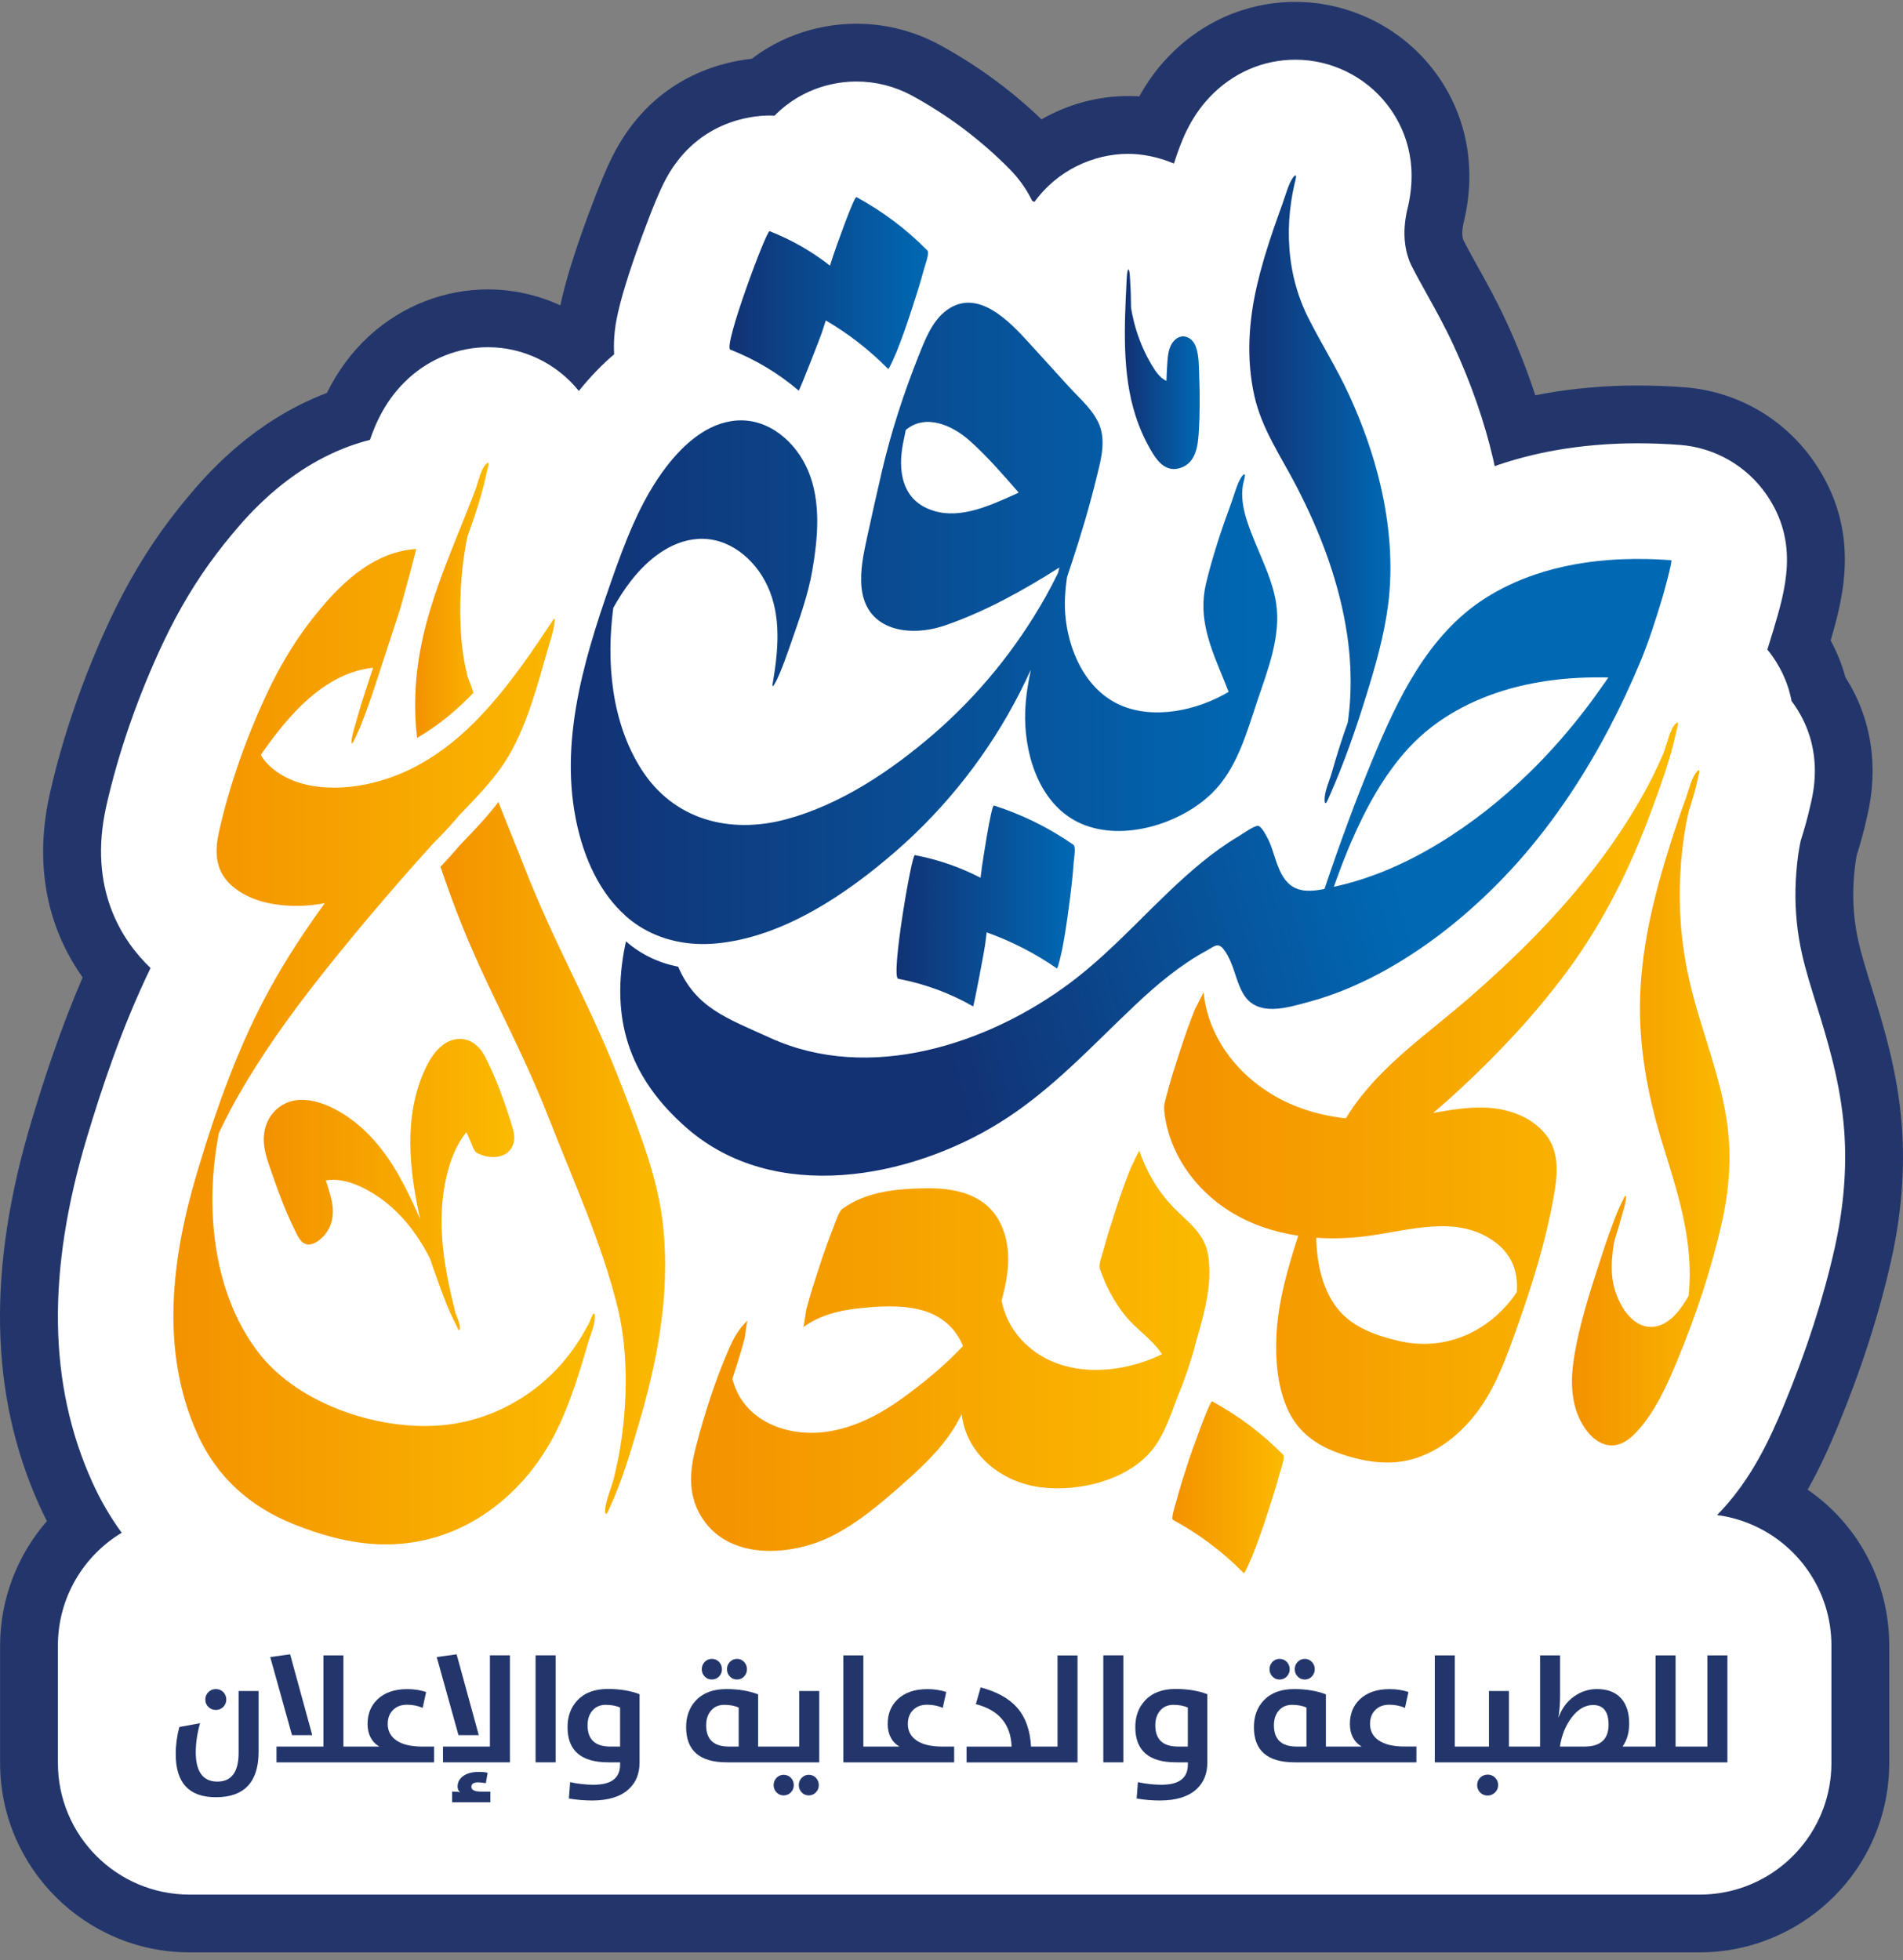 <svg width="200" height="206" viewBox="0 0 200 206" fill="none" xmlns="http://www.w3.org/2000/svg">
<rect x="0" y="0" width="200" height="206" fill="#808080" stroke="none"/>
<g clip-path="url(#clip0_2013_2523)">
<path d="M19.926 201.556C10.954 201.556 3.654 194.26 3.654 185.292V172.95C3.654 168.059 5.786 163.558 9.457 160.493C8.715 159.293 8.046 158.028 7.458 156.725C2.599 145.935 2.393 133.525 6.828 118.778C8.209 114.2 10.126 108.275 12.914 102.214C10.075 98.956 6.819 93.053 8.797 84.209C10.105 78.4 12.228 72.292 14.934 66.539C16.628 62.942 18.61 59.645 20.818 56.735C20.848 56.692 20.887 56.645 20.926 56.593C21.445 55.912 21.895 55.35 22.332 54.827C24.022 52.782 29.019 46.738 37.03 44.234C38.034 41.752 39.407 39.725 41.195 38.066C41.229 38.031 41.306 37.959 41.319 37.95C44.086 35.446 47.624 34.066 51.291 34.066C54.739 34.066 58.102 35.326 60.727 37.526C61.177 37.054 61.632 36.6 62.095 36.171C62.112 35.172 62.215 34.156 62.408 33.136C62.811 31.014 63.75 27.932 65.2 23.983C65.757 22.47 66.281 21.116 66.718 20.074C67.057 19.268 67.314 18.694 67.559 18.213C71.222 10.797 77.886 9.816 80.443 9.726C83.96 6.63 87.897 6.142 90.016 6.142C92.443 6.142 94.853 6.75 96.981 7.904C100.999 10.086 104.662 12.842 107.866 16.096C108.26 16.499 108.634 16.919 108.977 17.356C111.614 15.054 115.028 13.742 118.588 13.742C119.647 13.742 120.767 13.884 121.878 14.149C122.633 12.263 123.662 10.356 125.33 8.577C128.208 5.524 132.051 3.848 136.147 3.848C140.642 3.848 144.969 5.97 147.723 9.528C149.734 12.13 151.797 16.529 150.24 22.702C150.142 23.148 150.077 23.602 150.047 24.044C149.996 24.871 150.09 25.69 150.313 26.337C150.322 26.367 150.347 26.44 150.347 26.444C150.39 26.564 150.442 26.693 150.506 26.817C150.896 27.602 151.368 28.446 151.861 29.342L152.067 29.715C152.968 31.335 153.993 33.174 154.954 35.241C156.596 38.794 157.896 42.365 158.839 45.889C160.195 45.512 161.589 45.195 163.004 44.937C164.514 44.672 166.002 44.479 167.426 44.359C168.245 44.286 169.06 44.234 169.845 44.2C170.544 44.17 171.316 44.157 172.131 44.157C173.623 44.157 175.167 44.217 176.711 44.333C181.159 44.663 185.152 46.961 187.665 50.63C191.783 56.628 190.058 62.376 188.673 66.993C188.673 66.993 188.489 67.593 188.424 67.808C189.441 69.299 190.157 70.937 190.556 72.677C192.357 75.262 194.03 79.395 192.657 85.036C192.327 86.55 191.92 87.926 191.594 88.972C191.512 89.375 191.448 89.739 191.392 90.121C191.238 91.209 191.148 92.337 191.122 93.464C191.079 95.603 191.294 97.725 191.757 99.766C192.113 101.335 192.662 103.101 193.194 104.807C194.433 108.798 195.836 113.317 196.234 118.632C196.543 122.803 196.192 127.197 195.184 131.694C193.974 137.087 192.143 142.771 189.732 148.601C188.454 151.679 186.97 154.886 184.774 157.887C190.92 160.381 194.901 166.293 194.901 172.946V185.288C194.901 187.226 194.562 189.12 193.897 190.921C191.551 197.278 185.418 201.552 178.628 201.552H19.926V201.556Z" fill="white"/>
<path d="M164.711 102.072C168.498 96.932 171.303 91.304 173.512 85.328C174.541 82.541 175.596 79.678 176.201 76.767C176.257 76.506 176.557 75.648 176.119 76.043C175.528 76.583 175.193 78.16 174.949 78.829C174.889 78.988 174.85 79.103 174.82 79.185C174.786 79.258 174.747 79.352 174.691 79.472C174.395 80.141 174.095 80.81 173.769 81.465C173.147 82.726 172.457 83.952 171.732 85.156C170.248 87.617 168.584 89.971 166.787 92.217C163.103 96.825 158.882 100.975 154.439 104.846C150.112 108.618 145.102 111.97 141.894 116.832C141.74 117.067 141.59 117.303 141.444 117.543C139.878 117.368 138.334 117.033 136.846 116.51C131.485 114.628 127.076 110.063 126.484 104.267C126.488 104.323 125.549 106.166 125.613 106.003C125.034 107.435 124.524 108.905 124.044 110.367C123.563 111.838 123.087 113.308 122.693 114.804C122.534 115.413 122.289 116.086 122.354 116.716C122.804 121.131 125.523 124.972 129.246 127.309C131.438 128.68 133.904 129.495 136.443 129.876C135.341 133.276 134.32 136.787 134.153 140.358C134.032 142.891 134.243 145.626 135.263 147.98C136.379 150.556 138.42 151.975 141.023 152.841C143.567 153.69 146.256 154.097 148.855 153.24C151.154 152.481 153.105 150.963 154.662 149.137C157.068 146.312 158.333 142.63 159.551 139.187C161.108 134.793 162.489 130.314 163.3 125.714C163.72 123.335 163.956 120.853 162.198 118.937C160.594 117.188 158.175 116.446 155.859 116.403C154.092 116.373 152.355 116.665 150.618 116.973C151.548 116.18 152.47 115.374 153.367 114.543C157.488 110.714 161.37 106.595 164.711 102.064V102.072ZM157.201 130.605C158.938 131.93 159.569 133.735 159.401 135.818C159.268 136.011 159.135 136.208 158.994 136.397C156.142 140.156 151.69 142.008 147.054 140.945C144.78 140.422 142.314 139.582 140.753 137.76C139.239 135.994 138.596 133.602 138.394 131.33C138.36 130.918 138.339 130.507 138.33 130.091C140.14 130.215 141.967 130.142 143.743 129.906C148.169 129.323 153.251 127.587 157.205 130.605H157.201Z" fill="url(#paint0_linear_2013_2523)"/>
<path d="M123.774 146.754C124.46 145.172 125.339 142.57 125.738 140.876C125.931 140.229 126.115 139.578 126.287 138.926C126.892 136.65 127.333 134.326 126.978 131.968C126.613 129.572 124.803 128.449 123.242 126.811C121.642 125.135 120.488 123.129 119.734 120.947C119.712 120.891 118.747 122.975 118.863 122.683C118.284 124.115 117.774 125.585 117.293 127.047C116.813 128.518 116.337 129.988 115.942 131.484C115.809 131.998 115.423 132.877 115.603 133.396C116.208 135.141 117.062 136.77 118.211 138.219C119.33 139.633 120.926 140.641 121.968 142.102C122.024 142.18 122.071 142.257 122.118 142.334C122.075 142.355 122.028 142.381 121.985 142.403C118.679 143.959 114.565 144.567 111.074 143.29C108.158 142.223 105.825 139.758 105.271 136.697C105.409 136.165 105.537 135.629 105.649 135.094C106.116 132.894 106.138 130.494 105.078 128.449C103.552 125.495 100.339 124.839 97.268 124.891C94.253 124.938 91.058 125.221 88.545 127.043C88.141 127.334 87.811 128.445 87.674 128.779C87.095 130.211 86.585 131.681 86.104 133.143C85.624 134.613 85.148 136.084 84.753 137.58C84.685 137.841 84.5 139.427 84.415 139.492C86.091 138.274 88.039 137.756 90.076 137.528C92.306 137.28 94.738 137.108 96.921 137.713C98.804 138.231 100.309 139.453 101.111 141.241C101.145 141.318 101.171 141.399 101.206 141.477C99.211 143.594 96.912 145.472 94.584 147.135C91.165 149.574 86.966 151.323 82.72 150.29C80.653 149.789 78.736 148.584 77.681 146.702C77.372 146.149 77.128 145.545 76.969 144.919C77.428 143.517 77.878 142.111 78.251 140.684C78.333 140.379 78.462 138.892 78.59 138.772C77.642 139.638 77.111 140.619 76.6 141.79C75.159 145.09 74.031 148.627 73.126 152.108C72.5 154.509 72.294 156.909 73.555 159.151C76.343 164.128 83.248 163.614 87.614 161.35C90.179 160.021 92.409 158.144 94.571 156.245C96.638 154.427 98.731 152.515 100.215 150.17C100.528 149.673 100.811 149.159 101.073 148.631C101.549 152.858 105.254 155.777 109.32 156.313C113.45 156.858 118.91 155.516 121.415 151.958C122.38 150.582 122.967 148.923 123.551 147.362C123.628 147.161 123.701 146.959 123.774 146.758V146.754Z" fill="url(#paint1_linear_2013_2523)"/>
<path d="M65.388 114.26C62.005 105.442 58.518 99.865 55.082 91.068C54.203 88.822 53.268 86.567 52.38 84.286C52.363 84.308 52.346 84.333 52.329 84.355C51.106 85.967 49.678 87.428 48.272 88.894C47.637 89.653 46.976 90.391 46.29 91.094C46.642 92.135 47.011 93.173 47.384 94.202C50.635 103.165 54.276 108.798 57.746 117.68C60.263 124.124 63.223 130.597 64.891 137.327C65.509 139.826 65.749 142.411 65.762 144.983C65.77 146.835 65.65 148.683 65.418 150.518C65.294 151.508 65.14 152.498 64.938 153.475C64.822 154.046 64.698 154.611 64.561 155.177C64.509 155.374 64.484 155.482 64.475 155.533C64.471 155.533 64.441 155.615 64.333 155.983C64.145 156.609 63.519 158.169 63.609 158.92C63.677 159.533 64.025 158.555 64.106 158.388C65.354 155.696 66.221 152.755 67.061 149.917C69.094 143.084 70.432 136.127 69.707 128.985C69.189 123.866 67.224 119.031 65.393 114.268L65.388 114.26Z" fill="url(#paint2_linear_2013_2523)"/>
<path d="M43.756 76.733C43.777 77.007 43.807 77.277 43.837 77.547C46.037 76.287 47.984 74.658 49.76 72.815C49.181 71.014 49.263 71.816 48.885 69.977C48.499 68.069 48.379 66.11 48.37 64.168C48.366 61.84 48.555 59.504 48.967 57.211C49.022 56.919 49.082 56.628 49.142 56.336C49.966 54.094 50.716 51.788 51.197 49.469C51.248 49.207 51.553 48.35 51.115 48.744C50.519 49.289 50.202 50.862 49.944 51.535C46.569 60.336 42.953 67.186 43.747 76.728L43.756 76.733Z" fill="url(#paint3_linear_2013_2523)"/>
<path d="M62.031 138.797C61.966 138.935 61.902 139.072 61.833 139.209C61.82 139.23 61.803 139.26 61.786 139.29C61.503 139.792 61.228 140.298 60.92 140.782C60.088 142.09 59.118 143.32 58.008 144.409C54.997 147.35 51.085 149.274 46.895 149.754C40.11 150.526 31.395 147.667 27.17 142.167C22.311 135.852 21.505 126.777 23.002 119.095C23.126 118.825 23.255 118.555 23.387 118.285C24.438 116.124 25.652 114.041 26.934 112.013C29.564 107.868 32.557 103.958 35.654 100.152C38.866 96.195 42.19 92.332 45.613 88.556C45.84 88.337 46.063 88.114 46.282 87.887C46.968 87.18 47.628 86.442 48.263 85.688C49.67 84.222 51.102 82.76 52.32 81.148C52.338 81.127 52.355 81.101 52.372 81.08C55.108 77.44 56.348 72.48 57.579 68.202C57.819 67.358 58.149 66.47 58.243 65.596C58.256 65.484 58.445 64.687 58.102 65.201C56.065 68.271 53.907 71.46 51.407 74.272C51.064 74.641 50.721 75.01 50.382 75.382L50.33 75.434C48.559 77.277 46.608 78.906 44.407 80.166C42.799 81.093 41.058 81.817 39.158 82.28C35.761 83.112 31.433 83.112 28.607 80.745C28.135 80.351 27.715 79.884 27.406 79.352C27.719 78.889 28.041 78.435 28.375 77.984C31.022 74.409 34.551 70.68 39.205 70.183C39.029 70.718 38.853 71.254 38.682 71.794C38.201 73.26 37.721 74.739 37.331 76.231C37.331 76.227 36.782 77.912 36.988 78.143C37.073 78.237 37.811 76.51 37.858 76.403C38.429 74.971 38.948 73.513 39.428 72.043C40.299 69.377 41.169 66.71 42.04 64.048C42.16 63.675 43.798 57.695 43.73 57.699C39.492 57.978 36.177 60.953 33.561 64.125C33.183 64.575 32.827 65.03 32.48 65.484C32.467 65.506 32.45 65.527 32.433 65.544C30.734 67.782 29.323 70.208 28.122 72.746C25.944 77.367 24.142 82.409 23.023 87.39C22.521 89.627 22.624 91.638 24.485 93.194C26.094 94.54 28.238 95.076 30.293 95.188C31.588 95.265 32.874 95.162 34.136 94.922C32.09 97.734 30.177 100.636 28.491 103.675C25.125 109.754 22.787 116.339 20.793 122.97C18.073 132.011 16.744 141.832 20.75 150.728C22.779 155.224 26.24 158.328 30.794 160.167C33.711 161.346 36.777 162.208 39.938 162.311C48.426 162.589 55.408 157.128 58.831 149.669C60.071 146.964 60.967 144.049 61.786 141.198C62.035 140.336 62.601 139.149 62.511 138.262C62.447 137.627 62.078 138.656 62.013 138.793L62.031 138.797Z" fill="url(#paint4_linear_2013_2523)"/>
<path d="M181.695 119.725C181.262 113.925 178.813 108.618 177.535 103.002C176.801 99.77 176.471 96.456 176.544 93.147C176.583 91.449 176.72 89.756 176.96 88.071C177.072 87.283 177.209 86.498 177.385 85.722C177.363 85.817 177.449 85.409 177.483 85.264C177.844 84.127 178.208 82.957 178.448 81.791C178.487 81.603 178.792 80.625 178.367 81.067C177.775 81.688 177.471 83.112 177.196 83.853C176.613 85.435 176.077 87.03 175.566 88.637C173.791 94.232 172.375 99.946 172.358 105.849C172.345 110.83 173.302 115.623 174.773 120.36C176.252 125.122 177.792 129.829 177.565 134.888C177.543 135.321 177.513 135.758 177.475 136.191C176.656 137.606 175.583 139.085 174.087 139.398C171.565 139.921 169.961 136.954 169.549 134.896C169.33 133.803 169.36 132.676 169.489 131.574C169.519 131.304 169.558 131.025 169.605 130.755C169.618 130.695 169.652 130.498 169.682 130.352C169.682 130.344 169.686 130.339 169.69 130.331C169.678 130.412 169.69 130.348 169.716 130.249C169.995 129.366 170.265 128.479 170.501 127.583C170.501 127.587 171.05 125.903 170.84 125.671C170.75 125.573 169.905 127.57 169.969 127.407C169.399 128.843 168.876 130.301 168.4 131.771C167.224 135.415 165.972 139.102 165.393 142.9C165.067 145.043 165.101 147.392 166.122 149.36C166.697 150.466 167.632 151.611 168.923 151.868C170.171 152.117 171.217 151.345 172.019 150.479C173.941 148.408 175.193 145.609 176.261 143.033C178.195 138.364 179.851 133.452 180.957 128.518C181.605 125.628 181.918 122.683 181.695 119.725Z" fill="url(#paint5_linear_2013_2523)"/>
<path d="M127.402 147.29C127.144 147.148 125.116 152.927 124.966 153.39C124.485 154.86 124.009 156.33 123.615 157.827C123.55 158.075 123.036 159.61 123.276 159.738C126.034 161.235 128.517 163.104 130.717 165.341C130.816 165.44 131.588 163.597 131.596 163.579C132.171 162.156 132.677 160.699 133.153 159.241C133.634 157.771 134.11 156.3 134.504 154.804C134.59 154.474 135.1 153.154 134.843 152.892C132.643 150.655 130.16 148.79 127.402 147.29Z" fill="url(#paint6_linear_2013_2523)"/>
<path d="M131.592 163.579C131.592 163.579 131.583 163.597 131.579 163.605C131.588 163.584 131.592 163.575 131.592 163.579Z" fill="url(#paint7_linear_2013_2523)"/>
<path d="M175.634 58.878C173.919 58.749 172.173 58.707 170.432 58.779C169.849 58.801 169.27 58.84 168.686 58.895C167.64 58.981 166.598 59.118 165.568 59.303C164.127 59.56 162.712 59.916 161.331 60.387C159.47 61.017 157.673 61.857 155.996 62.938C150.094 66.744 146.907 73.419 144.304 79.695C142.434 84.196 140.757 88.796 139.2 93.43C138.235 93.627 137.215 93.739 136.361 93.43C134.247 92.658 134.127 89.795 133.209 88.071C133.054 87.784 132.621 86.901 132.239 86.802C131.896 86.712 130.468 87.72 130.168 87.9C128.825 88.693 127.564 89.606 126.355 90.592C121.47 94.575 117.507 99.543 112.442 103.324C103.787 109.78 91.349 113.827 80.944 109.085C76.385 107.011 73.143 105.947 71.273 101.605C69.266 101.21 67.374 100.336 65.787 98.938C65.71 99.294 65.637 99.65 65.573 100.006C64.243 107.521 66.332 113.466 72.203 118.581C81.39 126.576 95.548 123.892 105.035 118.01C110.516 114.611 114.749 109.921 119.403 105.54C121.672 103.401 124.095 101.382 126.848 99.89C127.564 99.504 127.981 99.02 128.551 99.714C128.898 100.134 129.147 100.627 129.357 101.125C129.812 102.192 130.048 103.358 130.618 104.374C132.068 106.963 135.285 105.917 137.613 105.283C140.148 104.597 142.588 103.581 144.905 102.346C148.872 100.237 152.504 97.515 155.781 94.45C160.057 90.451 163.643 85.851 166.662 80.882C167.533 79.451 168.356 77.993 169.137 76.505C170.316 74.251 171.393 71.949 172.375 69.599C173.297 67.405 174.018 65.098 174.708 62.826C174.768 62.62 175.823 58.9 175.634 58.887V58.878ZM168.592 71.833C167.717 73.102 166.804 74.341 165.847 75.537C164.247 77.543 162.54 79.442 160.756 81.182C157.853 84.02 154.64 86.567 151.171 88.671C148.97 90.005 146.65 91.162 144.227 92.037C143.035 92.47 141.816 92.834 140.577 93.117C140.448 93.147 140.315 93.177 140.182 93.211C140.204 93.151 140.225 93.096 140.242 93.035C140.247 93.023 140.556 92.174 140.65 91.917L140.92 91.192C140.92 91.192 140.997 90.995 141.049 90.853C141.1 90.716 141.173 90.532 141.173 90.528C141.268 90.296 141.362 90.06 141.452 89.829C141.658 89.314 141.791 88.989 142.009 88.487C143.554 84.933 145.441 81.427 148.091 78.567C150.965 75.472 154.769 73.466 158.813 72.347C160.821 71.799 162.871 71.464 164.934 71.306C166.122 71.216 167.31 71.181 168.498 71.194C168.674 71.194 168.849 71.203 169.03 71.207C168.888 71.421 168.742 71.631 168.596 71.841L168.592 71.833Z" fill="url(#paint8_linear_2013_2523)"/>
<path d="M136.258 51.119C138.814 56.049 140.796 61.309 141.598 66.826C141.911 68.982 142.018 71.173 141.902 73.35C141.855 74.212 141.774 75.074 141.649 75.931C141.014 77.689 140.461 79.485 139.946 81.272C139.698 82.13 139.132 83.322 139.222 84.209C139.286 84.844 139.655 83.815 139.719 83.677C141.263 80.205 142.511 76.6 143.631 72.973C144.583 69.895 145.475 66.779 145.887 63.572C146.418 59.397 146.045 55.123 145.093 51.029C144.321 47.707 143.159 44.479 141.726 41.384C140.453 38.632 138.836 36.072 137.476 33.367C137.107 32.63 136.79 31.871 136.524 31.095C135.645 28.545 135.327 25.827 135.495 23.13C135.576 21.831 135.769 20.541 136.065 19.276C136.108 19.101 136.408 18.106 135.984 18.552C135.469 19.105 135.04 20.726 134.813 21.343C134.671 21.724 134.534 22.11 134.397 22.496C133.672 24.515 132.99 26.564 132.441 28.639C132.329 29.059 132.226 29.479 132.128 29.904C131.223 33.749 130.966 37.714 131.828 41.594C132.604 45.087 134.645 47.998 136.267 51.132L136.258 51.119ZM143.009 72.51C143.047 72.343 142.829 72.669 143.009 72.51Z" fill="url(#paint9_linear_2013_2523)"/>
<path d="M65.706 96.225C65.736 96.251 65.762 96.276 65.792 96.302C67.379 97.7 69.266 98.574 71.277 98.969C72.568 99.226 73.906 99.286 75.253 99.161C82.304 98.51 88.977 93.97 94.176 89.443C99.524 84.783 103.967 79.095 107.188 72.776C107.591 71.987 107.969 71.186 108.342 70.384C107.973 72.094 107.72 73.831 107.737 75.562C107.789 79.798 109.453 84.745 113.626 86.567C118.022 88.492 124.103 86.588 127.402 83.339C129.979 80.805 130.996 77.097 132.107 73.766C133.205 70.487 134.667 66.877 134.11 63.349C133.758 61.112 132.737 59.054 131.892 56.971C131.112 55.059 130.194 52.778 130.691 50.682C130.734 50.506 131.034 49.511 130.614 49.957C130.095 50.506 129.67 52.131 129.443 52.744C128.41 55.543 127.449 58.402 126.754 61.304C125.866 65.025 127.256 68.129 128.65 71.52C128.808 71.914 128.971 72.313 129.126 72.716C125.823 74.684 121.269 75.653 117.752 74.114C114.059 72.497 112.219 68.275 111.949 64.46C111.863 63.242 111.949 62.02 112.12 60.812C112.133 60.743 112.146 60.679 112.155 60.61C112.335 60.078 112.515 59.551 112.686 59.015C113.621 56.173 114.479 53.31 115.191 50.403C115.611 48.684 116.208 46.721 115.65 44.963C115.118 43.274 113.54 41.962 112.386 40.694C110.971 39.137 109.551 37.581 108.136 36.025C106.107 33.796 102.758 30.238 99.519 32.587C97.967 33.71 97.221 35.699 96.539 37.41C94.978 41.324 93.652 45.405 92.692 49.507C92.147 51.826 91.636 54.158 91.126 56.486C90.753 58.201 90.376 59.963 90.543 61.725C90.989 66.337 95.621 67.002 99.309 65.737C103.534 64.288 107.578 62.033 111.34 59.645C111.297 59.834 111.25 60.027 111.198 60.216C110.774 61.082 110.328 61.939 109.856 62.779C106.802 68.193 102.831 73.072 98.13 77.14C93.669 80.99 88.373 84.561 82.626 86.108C76.711 87.698 70.805 86.185 67.409 80.861C64.256 75.914 63.699 69.595 64.454 63.889C64.994 62.921 65.594 61.978 66.272 61.103C67.97 58.895 70.419 56.846 73.319 56.645C76.565 56.422 79.306 58.72 80.631 61.527C82.162 64.76 81.785 68.459 81.202 71.871C81.077 72.596 81.609 71.529 81.703 71.327C81.703 71.327 81.703 71.323 81.703 71.319C81.703 71.314 81.708 71.31 81.708 71.306C81.708 71.306 81.703 71.319 81.699 71.327C81.699 71.331 81.699 71.336 81.695 71.34C81.716 71.293 81.721 71.284 81.712 71.306C81.712 71.306 81.712 71.297 81.712 71.293C82.252 70.131 82.677 68.879 83.097 67.675C83.972 65.154 84.924 62.573 85.375 59.933C85.958 56.516 86.31 52.765 84.933 49.477C83.676 46.489 80.837 43.964 77.44 44.196C74.356 44.41 71.852 46.695 70.05 49.031C67.276 52.632 65.624 57.125 64.145 61.364C61.207 69.78 58.531 78.829 60.898 87.737C61.739 90.892 63.244 94.004 65.706 96.216V96.225ZM106.403 52.079C103.701 53.284 100.476 54.737 97.529 53.468C94.733 52.272 94.39 49.349 94.892 46.678C94.986 46.181 95.089 45.683 95.196 45.19C97.234 43.476 100.017 44.629 101.913 46.322C103.757 47.972 105.417 49.884 107.064 51.775C106.841 51.878 106.622 51.981 106.399 52.079H106.403ZM111.233 60.104C111.233 60.104 111.228 60.126 111.22 60.156C111.224 60.134 111.228 60.113 111.233 60.104Z" fill="url(#paint10_linear_2013_2523)"/>
<path d="M94.218 37.007C94.218 37.007 94.21 37.024 94.206 37.033C94.214 37.011 94.218 37.003 94.218 37.007Z" fill="url(#paint11_linear_2013_2523)"/>
<path d="M76.754 36.745C79.392 37.783 81.785 39.215 83.942 41.054C84.006 41.109 86.224 35.434 86.378 34.953C86.515 34.529 86.657 34.105 86.79 33.68C89.192 35.086 91.375 36.784 93.335 38.773C93.433 38.872 94.205 37.028 94.214 37.011C94.789 35.588 95.295 34.13 95.771 32.673C96.251 31.203 96.727 29.732 97.122 28.236C97.208 27.906 97.718 26.586 97.461 26.324C95.26 24.086 92.777 22.222 90.019 20.721C89.762 20.58 87.734 26.358 87.583 26.821C87.463 27.186 87.343 27.554 87.227 27.919C85.293 26.405 83.179 25.201 80.88 24.296C80.562 24.172 75.978 36.441 76.754 36.745Z" fill="url(#paint12_linear_2013_2523)"/>
<path d="M111.61 99.89C111.61 99.89 111.61 99.912 111.605 99.92C111.61 99.894 111.61 99.89 111.61 99.89Z" fill="url(#paint13_linear_2013_2523)"/>
<path d="M112.832 90.725C112.858 90.382 113.111 88.993 112.811 88.783C110.233 86.995 107.445 85.619 104.46 84.663C104.181 84.573 103.264 90.626 103.199 91.111C103.148 91.492 103.101 91.874 103.054 92.255C100.87 91.128 98.572 90.335 96.144 89.876C95.805 89.812 93.588 102.719 94.403 102.874C97.186 103.401 99.807 104.366 102.269 105.772C102.342 105.815 103.465 99.826 103.53 99.324C103.59 98.883 103.645 98.437 103.697 97.995C106.317 98.93 108.779 100.19 111.074 101.785C111.19 101.866 111.601 99.912 111.61 99.89C111.91 98.385 112.133 96.855 112.335 95.338C112.536 93.807 112.729 92.268 112.836 90.725H112.832Z" fill="url(#paint14_linear_2013_2523)"/>
<path d="M53.68 117.899C52.959 115.606 52.097 113.226 50.995 111.087C50.391 109.913 49.318 108.987 47.899 109.227C46.273 109.501 45.239 111.113 44.622 112.489C42.404 117.41 43.009 122.966 44.167 128.157C43.64 126.936 43.074 125.731 42.465 124.552C41.092 121.907 39.347 119.434 36.919 117.65C34.783 116.082 31.373 114.517 29.062 116.592C28.041 117.509 27.616 118.872 27.741 120.214C27.835 121.264 28.23 122.306 28.569 123.292C29.268 125.324 30.035 127.386 30.996 129.315C31.296 129.915 31.652 130.824 32.459 130.802C33.085 130.79 33.715 130.254 34.101 129.812C35.105 128.646 35.143 127.184 34.762 125.765C34.607 125.195 34.431 124.629 34.243 124.064C36.203 123.721 38.352 124.801 39.904 125.885C41.611 127.073 43.005 128.659 44.124 130.399C44.442 130.892 44.733 131.398 45.008 131.917C45.081 132.054 45.192 132.299 45.261 132.449C45.445 133.036 45.651 133.623 45.87 134.206C46.475 135.942 47.122 137.704 47.971 139.329C48.057 139.492 48.272 140.079 48.332 139.68C48.392 139.252 48.092 138.553 47.882 138.047C46.848 133.983 46.029 129.718 46.586 125.525C46.865 123.446 47.453 121.204 48.662 119.464C48.774 119.305 48.894 119.147 49.022 118.997C49.164 119.335 49.31 119.67 49.464 120.004C49.61 120.317 49.803 121.003 50.116 121.17C51.407 121.856 53.449 121.877 53.967 120.175C54.199 119.421 53.899 118.615 53.676 117.899H53.68Z" fill="url(#paint15_linear_2013_2523)"/>
<path d="M126.034 39.433C125.995 38.46 126.017 37.393 125.687 36.458C125.27 35.275 123.984 34.911 123.212 36.038C122.714 36.763 122.71 37.8 122.654 38.64C122.624 39.103 122.603 39.57 122.59 40.033C121.912 39.733 121.453 39.052 121.046 38.366C120.368 37.23 119.836 36.025 119.442 34.765C119.253 34.165 119.099 33.552 118.974 32.93C118.931 32.724 118.901 32.519 118.867 32.313C118.863 31.425 118.841 30.534 118.781 29.651C118.773 29.496 118.743 28.317 118.588 28.317C118.434 28.317 118.391 29.715 118.395 29.651C118.172 34.237 117.911 39.266 119.348 43.707C119.785 45.07 120.385 46.395 121.132 47.617C121.805 48.723 122.723 49.661 124.125 49.16C125.648 48.615 125.884 46.969 125.978 45.563C126.115 43.523 126.111 41.465 126.03 39.425L126.034 39.433Z" fill="url(#paint16_linear_2013_2523)"/>
<path d="M25.078 184.221C25.078 186.24 24.331 187.251 22.843 187.251C21.355 187.251 20.574 186.227 20.574 184.173C20.574 183.192 20.724 182.171 21.024 181.113L18.85 181.511C18.597 182.437 18.468 183.385 18.468 184.362C18.468 187.384 19.875 188.893 22.684 188.893C25.682 188.893 27.179 187.294 27.179 184.096V177.726H25.078V184.221Z" fill="#23366C"/>
<path d="M22.684 179.719C22.984 179.719 23.246 179.612 23.465 179.402C23.679 179.183 23.782 178.926 23.782 178.622C23.782 178.318 23.675 178.06 23.465 177.842C23.246 177.627 22.989 177.524 22.684 177.524C22.38 177.524 22.118 177.632 21.904 177.842C21.685 178.06 21.578 178.318 21.578 178.622C21.578 178.926 21.685 179.196 21.904 179.406C22.118 179.612 22.375 179.719 22.684 179.719Z" fill="#23366C"/>
<path d="M32.819 182.369L30.49 173.872L28.401 174.159L30.687 182.369H32.819Z" fill="#23366C"/>
<path d="M41.615 182.892C41.041 182.476 40.749 181.91 40.749 181.194C40.749 180.581 40.934 180.092 41.302 179.724C41.671 179.355 42.156 179.171 42.761 179.171C43.365 179.171 43.931 179.282 44.42 179.505L44.785 177.833C44.176 177.632 43.516 177.529 42.808 177.529C41.461 177.529 40.415 177.893 39.66 178.618C38.974 179.282 38.63 180.139 38.63 181.194C38.63 182.249 39.042 183.08 39.87 183.569H36.091V173.984H33.99V183.569H29.058V185.228H45.621V183.569H44.373C43.164 183.569 42.242 183.342 41.615 182.892Z" fill="#23366C"/>
<path d="M50.318 182.369L47.989 173.872L45.9 174.159L48.186 182.369H50.318Z" fill="#23366C"/>
<path d="M51.488 183.569H46.556V185.224H53.59V173.979H51.488V183.569Z" fill="#23366C"/>
<path d="M49.541 187.796C49.541 187.483 49.782 187.328 50.258 187.328C50.421 187.328 50.687 187.358 51.06 187.414L51.248 186.325C51.025 186.261 50.712 186.231 50.305 186.231C49.593 186.231 49.035 186.39 48.628 186.707C48.268 186.986 48.092 187.341 48.092 187.766C48.092 188.031 48.182 188.229 48.358 188.366C48.178 188.323 47.895 188.302 47.517 188.302V189.425H51.536V188.302H50.562C49.88 188.302 49.541 188.134 49.541 187.796Z" fill="#23366C"/>
<path d="M58.393 173.979H56.288V185.224H58.393V173.979Z" fill="#23366C"/>
<path d="M60.658 178.738C59.985 179.466 59.646 180.392 59.646 181.524C59.646 183.989 61.07 185.224 63.922 185.224H65.17V185.464C65.17 186.874 64.248 187.581 62.404 187.581C61.576 187.581 60.748 187.491 59.92 187.307L59.788 189.026C60.607 189.168 61.417 189.236 62.219 189.236C63.913 189.236 65.192 188.846 66.054 188.066C66.826 187.371 67.216 186.433 67.216 185.245V178.065C66.247 177.696 65.132 177.512 63.879 177.512C62.494 177.512 61.422 177.915 60.663 178.725L60.658 178.738ZM65.17 183.569H64.149C62.55 183.569 61.752 182.823 61.752 181.335C61.752 180.701 61.919 180.187 62.258 179.792C62.601 179.389 63.064 179.183 63.652 179.183C64.239 179.183 64.767 179.278 65.17 179.471V183.569Z" fill="#23366C"/>
<path d="M77.454 176.521C77.749 176.521 77.998 176.414 78.2 176.204C78.401 175.99 78.504 175.737 78.504 175.441C78.504 175.145 78.401 174.88 78.2 174.669C77.998 174.455 77.749 174.352 77.454 174.352C77.158 174.352 76.913 174.459 76.707 174.669C76.506 174.884 76.403 175.141 76.403 175.441C76.403 175.741 76.506 175.998 76.707 176.204C76.909 176.419 77.158 176.521 77.454 176.521Z" fill="#23366C"/>
<path d="M74.807 176.521C75.107 176.521 75.365 176.414 75.571 176.204C75.772 175.99 75.875 175.737 75.875 175.441C75.875 175.145 75.772 174.88 75.571 174.669C75.365 174.455 75.107 174.352 74.807 174.352C74.507 174.352 74.267 174.459 74.061 174.669C73.859 174.884 73.756 175.141 73.756 175.441C73.756 175.741 73.859 175.998 74.061 176.204C74.262 176.419 74.511 176.521 74.807 176.521Z" fill="#23366C"/>
<path d="M83.998 183.569H79.675V178.077C78.706 177.709 77.591 177.524 76.338 177.524C74.953 177.524 73.881 177.927 73.122 178.738C72.448 179.466 72.109 180.392 72.109 181.524C72.109 183.989 73.533 185.224 76.385 185.224H86.1V177.726H83.998V183.565V183.569ZM77.633 183.569H76.613C75.013 183.569 74.215 182.823 74.215 181.335C74.215 180.701 74.382 180.187 74.721 179.792C75.064 179.389 75.528 179.183 76.115 179.183C76.703 179.183 77.23 179.278 77.633 179.471V183.569Z" fill="#23366C"/>
<path d="M85.002 186.535C84.71 186.535 84.462 186.643 84.256 186.853C84.054 187.067 83.951 187.32 83.951 187.616C83.951 187.911 84.054 188.177 84.256 188.387C84.457 188.593 84.706 188.7 85.002 188.7C85.298 188.7 85.542 188.593 85.748 188.383C85.95 188.169 86.053 187.916 86.053 187.62C86.053 187.324 85.95 187.063 85.748 186.848C85.547 186.643 85.298 186.535 85.002 186.535Z" fill="#23366C"/>
<path d="M82.356 186.535C82.064 186.535 81.816 186.643 81.61 186.853C81.408 187.067 81.305 187.32 81.305 187.616C81.305 187.911 81.408 188.177 81.61 188.387C81.811 188.593 82.06 188.7 82.356 188.7C82.652 188.7 82.913 188.593 83.119 188.383C83.321 188.177 83.424 187.92 83.424 187.62C83.424 187.32 83.321 187.063 83.119 186.848C82.913 186.643 82.656 186.535 82.356 186.535Z" fill="#23366C"/>
<path d="M96.278 182.892C95.703 182.476 95.411 181.91 95.411 181.194C95.411 180.581 95.596 180.092 95.964 179.724C96.333 179.355 96.818 179.171 97.423 179.171C98.027 179.171 98.594 179.282 99.082 179.505L99.447 177.833C98.838 177.632 98.177 177.529 97.47 177.529C96.123 177.529 95.077 177.893 94.322 178.618C93.635 179.282 93.292 180.139 93.292 181.194C93.292 182.249 93.704 183.08 94.532 183.569H90.736V173.984H88.63V185.228H100.279V183.569H99.031C97.822 183.569 96.899 183.342 96.273 182.892H96.278Z" fill="#23366C"/>
<path d="M111.143 183.569H108.359C108.265 181.833 107.772 180.461 106.871 179.449C106.018 178.493 104.748 177.795 103.063 177.349L102.557 179.111C104.971 179.724 106.228 181.211 106.318 183.573H101.583V185.232H113.245V173.988H111.143V183.573V183.569Z" fill="#23366C"/>
<path d="M118.061 173.979H115.955V185.224H118.061V173.979Z" fill="#23366C"/>
<path d="M120.33 178.738C119.656 179.466 119.317 180.392 119.317 181.524C119.317 183.989 120.741 185.224 123.593 185.224H124.841V185.464C124.841 186.874 123.919 187.581 122.075 187.581C121.247 187.581 120.42 187.491 119.592 187.307L119.459 189.026C120.278 189.168 121.089 189.236 121.891 189.236C123.585 189.236 124.863 188.846 125.725 188.066C126.497 187.371 126.887 186.433 126.887 185.245V178.065C125.918 177.696 124.803 177.512 123.551 177.512C122.165 177.512 121.093 177.915 120.334 178.725L120.33 178.738ZM124.837 183.569H123.816C122.217 183.569 121.419 182.823 121.419 181.335C121.419 180.701 121.586 180.187 121.925 179.792C122.268 179.389 122.731 179.183 123.319 179.183C123.906 179.183 124.434 179.278 124.837 179.471V183.569Z" fill="#23366C"/>
<path d="M137.125 176.521C137.421 176.521 137.67 176.414 137.871 176.204C138.073 175.99 138.176 175.737 138.176 175.441C138.176 175.145 138.073 174.88 137.871 174.669C137.67 174.455 137.421 174.352 137.125 174.352C136.829 174.352 136.585 174.459 136.379 174.669C136.177 174.884 136.074 175.141 136.074 175.441C136.074 175.741 136.177 175.998 136.379 176.204C136.58 176.419 136.829 176.521 137.125 176.521Z" fill="#23366C"/>
<path d="M134.475 176.521C134.775 176.521 135.032 176.414 135.238 176.204C135.44 175.99 135.543 175.737 135.543 175.441C135.543 175.145 135.44 174.88 135.238 174.669C135.032 174.455 134.775 174.352 134.475 174.352C134.174 174.352 133.934 174.459 133.728 174.669C133.527 174.884 133.424 175.141 133.424 175.441C133.424 175.741 133.527 175.998 133.728 176.204C133.93 176.419 134.179 176.521 134.475 176.521Z" fill="#23366C"/>
<path d="M144.854 182.892C144.279 182.476 143.987 181.91 143.987 181.194C143.987 180.581 144.172 180.092 144.541 179.724C144.91 179.355 145.394 179.171 145.999 179.171C146.604 179.171 147.17 179.282 147.659 179.505L148.023 177.833C147.414 177.632 146.754 177.529 146.046 177.529C144.699 177.529 143.653 177.893 142.898 178.618C142.212 179.282 141.869 180.139 141.869 181.194C141.869 182.249 142.28 183.08 143.108 183.569H139.347V178.077C138.378 177.709 137.262 177.524 136.01 177.524C134.625 177.524 133.553 177.927 132.793 178.738C132.12 179.466 131.781 180.392 131.781 181.524C131.781 183.989 133.205 185.224 136.057 185.224H148.86V183.565H147.612C146.402 183.565 145.48 183.337 144.854 182.887V182.892ZM137.305 183.569H136.285C134.685 183.569 133.887 182.823 133.887 181.335C133.887 180.701 134.054 180.187 134.393 179.792C134.736 179.389 135.2 179.183 135.787 179.183C136.375 179.183 136.902 179.278 137.305 179.471V183.569Z" fill="#23366C"/>
<path d="M156.344 186.518C156.043 186.518 155.782 186.625 155.563 186.835C155.349 187.054 155.246 187.311 155.246 187.616C155.246 187.92 155.353 188.19 155.563 188.4C155.782 188.615 156.039 188.717 156.344 188.717C156.648 188.717 156.91 188.61 157.124 188.392C157.343 188.177 157.45 187.92 157.45 187.611C157.45 187.303 157.343 187.046 157.124 186.831C156.91 186.617 156.652 186.514 156.344 186.514V186.518Z" fill="#23366C"/>
<path d="M179.431 183.569H176.098V173.984H173.997V183.569H170.523C170.99 182.913 171.222 182.107 171.222 181.147C171.222 180.007 170.935 179.119 170.364 178.489C169.781 177.846 168.94 177.524 167.842 177.524C166.976 177.524 166.178 177.777 165.458 178.279C164.694 178.815 164.145 179.552 163.806 180.491H163.789C163.905 179.788 163.961 179.003 163.961 178.133V173.984H161.859V183.569H158.587V177.73H156.485V183.569H152.896V173.984H150.794V185.228H181.545V173.984H179.444V183.569H179.431ZM166.513 183.569H163.944C164.12 182.39 164.527 181.383 165.157 180.538C165.827 179.646 166.581 179.201 167.426 179.201C168.511 179.201 169.056 179.891 169.056 181.271C169.056 182.802 168.211 183.569 166.517 183.569H166.513Z" fill="#23366C"/>
<path d="M198.752 132.5C199.837 127.652 200.219 122.898 199.88 118.366C199.451 112.635 197.92 107.701 196.685 103.727C196.174 102.089 195.642 100.392 195.321 98.964C194.922 97.211 194.738 95.385 194.776 93.559C194.802 92.568 194.879 91.582 195.012 90.639C195.046 90.391 195.089 90.142 195.141 89.88C195.48 88.796 195.887 87.407 196.221 85.855C197.487 80.604 196.68 75.451 193.948 71.186C193.584 69.835 193.065 68.541 192.396 67.31C193.811 62.531 195.531 55.637 190.68 48.573C187.532 43.986 182.544 41.114 176.986 40.702C175.352 40.578 173.718 40.518 172.135 40.518C171.264 40.518 170.441 40.531 169.703 40.565C168.863 40.595 167.983 40.655 167.13 40.732C165.594 40.856 163.999 41.066 162.365 41.354C162.026 41.414 161.692 41.478 161.357 41.547C160.504 38.936 159.47 36.317 158.265 33.706C157.253 31.52 156.146 29.531 155.262 27.949L155.057 27.576C154.589 26.731 154.147 25.93 153.791 25.222L153.766 25.145C153.723 25.029 153.663 24.712 153.688 24.279C153.706 24.035 153.74 23.782 153.796 23.525C155.267 17.622 154.139 11.86 150.609 7.295C147.169 2.849 141.765 0.2 136.147 0.2C131.034 0.2 126.252 2.284 122.671 6.082C121.423 7.411 120.48 8.774 119.733 10.133C119.347 10.107 118.966 10.094 118.588 10.094C115.35 10.094 112.206 10.964 109.461 12.546C106.253 9.464 102.646 6.828 98.718 4.697C96.058 3.257 93.048 2.494 90.015 2.494C87.562 2.494 83.157 3.012 79.023 6.172C75.253 6.583 68.296 8.478 64.295 16.58C64.016 17.133 63.729 17.772 63.356 18.659C62.897 19.752 62.352 21.159 61.773 22.723C60.31 26.71 59.367 29.784 58.895 32.094C56.523 31.005 53.929 30.418 51.291 30.418C46.723 30.418 42.31 32.133 38.875 35.241C38.853 35.262 38.72 35.382 38.677 35.425C36.923 37.058 35.478 39.026 34.354 41.298C26.257 44.359 21.282 50.377 19.532 52.491C19.069 53.048 18.597 53.64 18.052 54.351C18 54.416 17.953 54.48 17.902 54.544C15.543 57.652 13.437 61.163 11.636 64.983C8.814 70.971 6.601 77.341 5.237 83.412C3.251 92.272 5.799 98.656 8.685 102.732C6.296 108.267 4.598 113.544 3.337 117.728C-1.364 133.353 -1.102 146.599 4.135 158.225C4.383 158.778 4.649 159.327 4.928 159.871C1.81 163.455 0.009 168.106 0.009 172.95V185.292C0.009 196.271 8.942 205.2 19.926 205.2H178.637C186.945 205.2 194.454 199.97 197.324 192.194C198.143 189.986 198.555 187.667 198.555 185.292V172.95C198.555 166.28 195.287 160.219 189.977 156.566C191.225 154.376 192.216 152.155 193.112 149.999C195.6 143.98 197.5 138.094 198.752 132.5ZM187.494 147.68C185.941 151.426 184.071 155.362 180.932 158.744C180.773 158.915 180.614 159.078 180.455 159.237C181.644 159.391 182.78 159.696 183.852 160.137C188.913 162.191 192.477 167.155 192.477 172.95V185.292C192.477 186.973 192.177 188.589 191.624 190.081C189.677 195.358 184.599 199.126 178.637 199.126H19.926C12.283 199.126 6.086 192.931 6.086 185.292V172.95C6.086 167.922 8.771 163.519 12.79 161.097C11.584 159.443 10.542 157.647 9.676 155.726C5.065 145.493 4.898 133.636 9.157 119.477C10.675 114.44 12.747 108.108 15.822 101.742C12.897 98.947 9.208 93.494 11.168 84.736C12.438 79.095 14.501 73.162 17.134 67.572C18.76 64.125 20.651 60.974 22.757 58.201C22.783 58.167 22.808 58.132 22.834 58.102C23.306 57.485 23.752 56.919 24.202 56.379C25.999 54.206 30.923 48.264 38.883 46.228C39.475 44.474 40.577 41.924 42.906 39.793C42.919 39.776 42.936 39.763 42.953 39.746C45.269 37.65 48.229 36.492 51.291 36.492C54.984 36.492 58.535 38.211 60.834 41.092C62.056 39.57 63.3 38.297 64.548 37.234C64.479 36.085 64.552 34.868 64.797 33.586C65.174 31.601 66.075 28.652 67.482 24.815C68.005 23.392 68.528 22.041 68.961 21.008C69.249 20.327 69.497 19.765 69.733 19.294C73.01 12.658 79.092 12.143 80.876 12.143C81.052 12.143 81.228 12.148 81.403 12.156C84.517 8.997 88.227 8.568 90.015 8.568C92.04 8.568 94.043 9.074 95.823 10.038C99.627 12.105 103.097 14.715 106.133 17.798C106.982 18.663 107.827 19.761 108.483 21.116C108.561 21.15 108.642 21.189 108.719 21.223C111.125 17.888 114.947 16.169 118.588 16.169C119.918 16.169 121.642 16.456 123.375 17.189L123.422 17.056C124.112 14.921 125.021 12.46 127.106 10.236C129.525 7.672 132.724 6.275 136.147 6.275C139.908 6.275 143.498 8.037 145.801 11.012C147.487 13.194 149.211 16.889 147.877 22.136C147.748 22.71 147.663 23.298 147.624 23.881C147.551 25.047 147.688 26.174 148.019 27.13C148.023 27.147 148.031 27.169 148.036 27.186C148.117 27.43 148.22 27.674 148.336 27.906C148.803 28.84 149.361 29.835 149.944 30.89C150.832 32.484 151.836 34.289 152.753 36.265C154.602 40.269 156.009 44.303 156.931 48.268C156.987 48.513 157.03 48.753 157.085 48.997C157.192 48.959 157.304 48.916 157.416 48.877C159.328 48.225 161.353 47.707 163.437 47.334C164.827 47.089 166.238 46.901 167.632 46.785C168.404 46.717 169.18 46.665 169.943 46.635C170.647 46.605 171.393 46.592 172.135 46.592C173.559 46.592 175.043 46.648 176.535 46.759C180.215 47.034 183.582 48.967 185.667 52.006C189.123 57.043 187.652 61.96 186.353 66.299C186.348 66.316 186.34 66.337 186.336 66.354C186.143 66.985 185.945 67.628 185.744 68.275C185.821 68.374 185.902 68.463 185.98 68.566C186.923 69.797 187.88 71.503 188.291 73.685C189.93 75.863 191.534 79.451 190.299 84.496C189.998 85.885 189.625 87.163 189.248 88.363C189.153 88.809 189.068 89.272 188.995 89.782C188.827 90.978 188.729 92.2 188.699 93.409C188.652 95.745 188.883 98.068 189.394 100.31C189.758 101.922 190.303 103.68 190.882 105.536C192.083 109.403 193.442 113.784 193.82 118.821C194.111 122.743 193.777 126.901 192.82 131.171C191.641 136.435 189.848 141.987 187.494 147.68Z" fill="#23366C"/>
</g>
<defs>
<linearGradient id="paint0_linear_2013_2523" x1="122.345" y1="114.834" x2="176.355" y2="114.834" gradientUnits="userSpaceOnUse">
<stop stop-color="#F39200"/>
<stop offset="1" stop-color="#FBBA00"/>
</linearGradient>
<linearGradient id="paint1_linear_2013_2523" x1="72.637" y1="141.974" x2="127.102" y2="141.974" gradientUnits="userSpaceOnUse">
<stop stop-color="#F39200"/>
<stop offset="1" stop-color="#FBBA00"/>
</linearGradient>
<linearGradient id="paint2_linear_2013_2523" x1="46.29" y1="121.702" x2="69.905" y2="121.702" gradientUnits="userSpaceOnUse">
<stop stop-color="#F39200"/>
<stop offset="1" stop-color="#FBBA00"/>
</linearGradient>
<linearGradient id="paint3_linear_2013_2523" x1="43.648" y1="63.096" x2="51.355" y2="63.096" gradientUnits="userSpaceOnUse">
<stop stop-color="#F39200"/>
<stop offset="1" stop-color="#FBBA00"/>
</linearGradient>
<linearGradient id="paint4_linear_2013_2523" x1="18.232" y1="110.016" x2="62.537" y2="110.016" gradientUnits="userSpaceOnUse">
<stop stop-color="#F39200"/>
<stop offset="1" stop-color="#FBBA00"/>
</linearGradient>
<linearGradient id="paint5_linear_2013_2523" x1="165.213" y1="116.433" x2="181.768" y2="116.433" gradientUnits="userSpaceOnUse">
<stop stop-color="#F39200"/>
<stop offset="1" stop-color="#FBBA00"/>
</linearGradient>
<linearGradient id="paint6_linear_2013_2523" x1="123.212" y1="156.318" x2="134.912" y2="156.318" gradientUnits="userSpaceOnUse">
<stop stop-color="#F39200"/>
<stop offset="1" stop-color="#FBBA00"/>
</linearGradient>
<linearGradient id="paint7_linear_2013_2523" x1="131.583" y1="163.592" x2="131.592" y2="163.592" gradientUnits="userSpaceOnUse">
<stop stop-color="#F39200"/>
<stop offset="1" stop-color="#FBBA00"/>
</linearGradient>
<linearGradient id="paint8_linear_2013_2523" x1="103.198" y1="123.56" x2="151.711" y2="110.319" gradientUnits="userSpaceOnUse">
<stop stop-color="#123274"/>
<stop offset="1" stop-color="#0069B4"/>
</linearGradient>
<linearGradient id="paint9_linear_2013_2523" x1="131.292" y1="51.415" x2="146.127" y2="51.415" gradientUnits="userSpaceOnUse">
<stop stop-color="#123274"/>
<stop offset="1" stop-color="#0069B4"/>
</linearGradient>
<linearGradient id="paint10_linear_2013_2523" x1="59.989" y1="65.519" x2="134.23" y2="65.519" gradientUnits="userSpaceOnUse">
<stop stop-color="#123274"/>
<stop offset="1" stop-color="#0069B4"/>
</linearGradient>
<linearGradient id="paint11_linear_2013_2523" x1="94.206" y1="37.02" x2="94.218" y2="37.02" gradientUnits="userSpaceOnUse">
<stop stop-color="#123274"/>
<stop offset="1" stop-color="#0069B4"/>
</linearGradient>
<linearGradient id="paint12_linear_2013_2523" x1="76.668" y1="30.885" x2="97.538" y2="30.885" gradientUnits="userSpaceOnUse">
<stop stop-color="#123274"/>
<stop offset="1" stop-color="#0069B4"/>
</linearGradient>
<linearGradient id="paint13_linear_2013_2523" x1="111.601" y1="99.903" x2="111.61" y2="99.903" gradientUnits="userSpaceOnUse">
<stop stop-color="#123274"/>
<stop offset="1" stop-color="#0069B4"/>
</linearGradient>
<linearGradient id="paint14_linear_2013_2523" x1="94.223" y1="95.218" x2="112.957" y2="95.218" gradientUnits="userSpaceOnUse">
<stop stop-color="#123274"/>
<stop offset="1" stop-color="#0069B4"/>
</linearGradient>
<linearGradient id="paint15_linear_2013_2523" x1="27.724" y1="124.505" x2="54.057" y2="124.505" gradientUnits="userSpaceOnUse">
<stop stop-color="#F39200"/>
<stop offset="1" stop-color="#FBBA00"/>
</linearGradient>
<linearGradient id="paint16_linear_2013_2523" x1="118.224" y1="38.812" x2="126.09" y2="38.812" gradientUnits="userSpaceOnUse">
<stop stop-color="#123274"/>
<stop offset="1" stop-color="#0069B4"/>
</linearGradient>
<clipPath id="clip0_2013_2523">
<rect width="200" height="205" fill="white" transform="translate(0 0.2)"/>
</clipPath>
</defs>
</svg>
